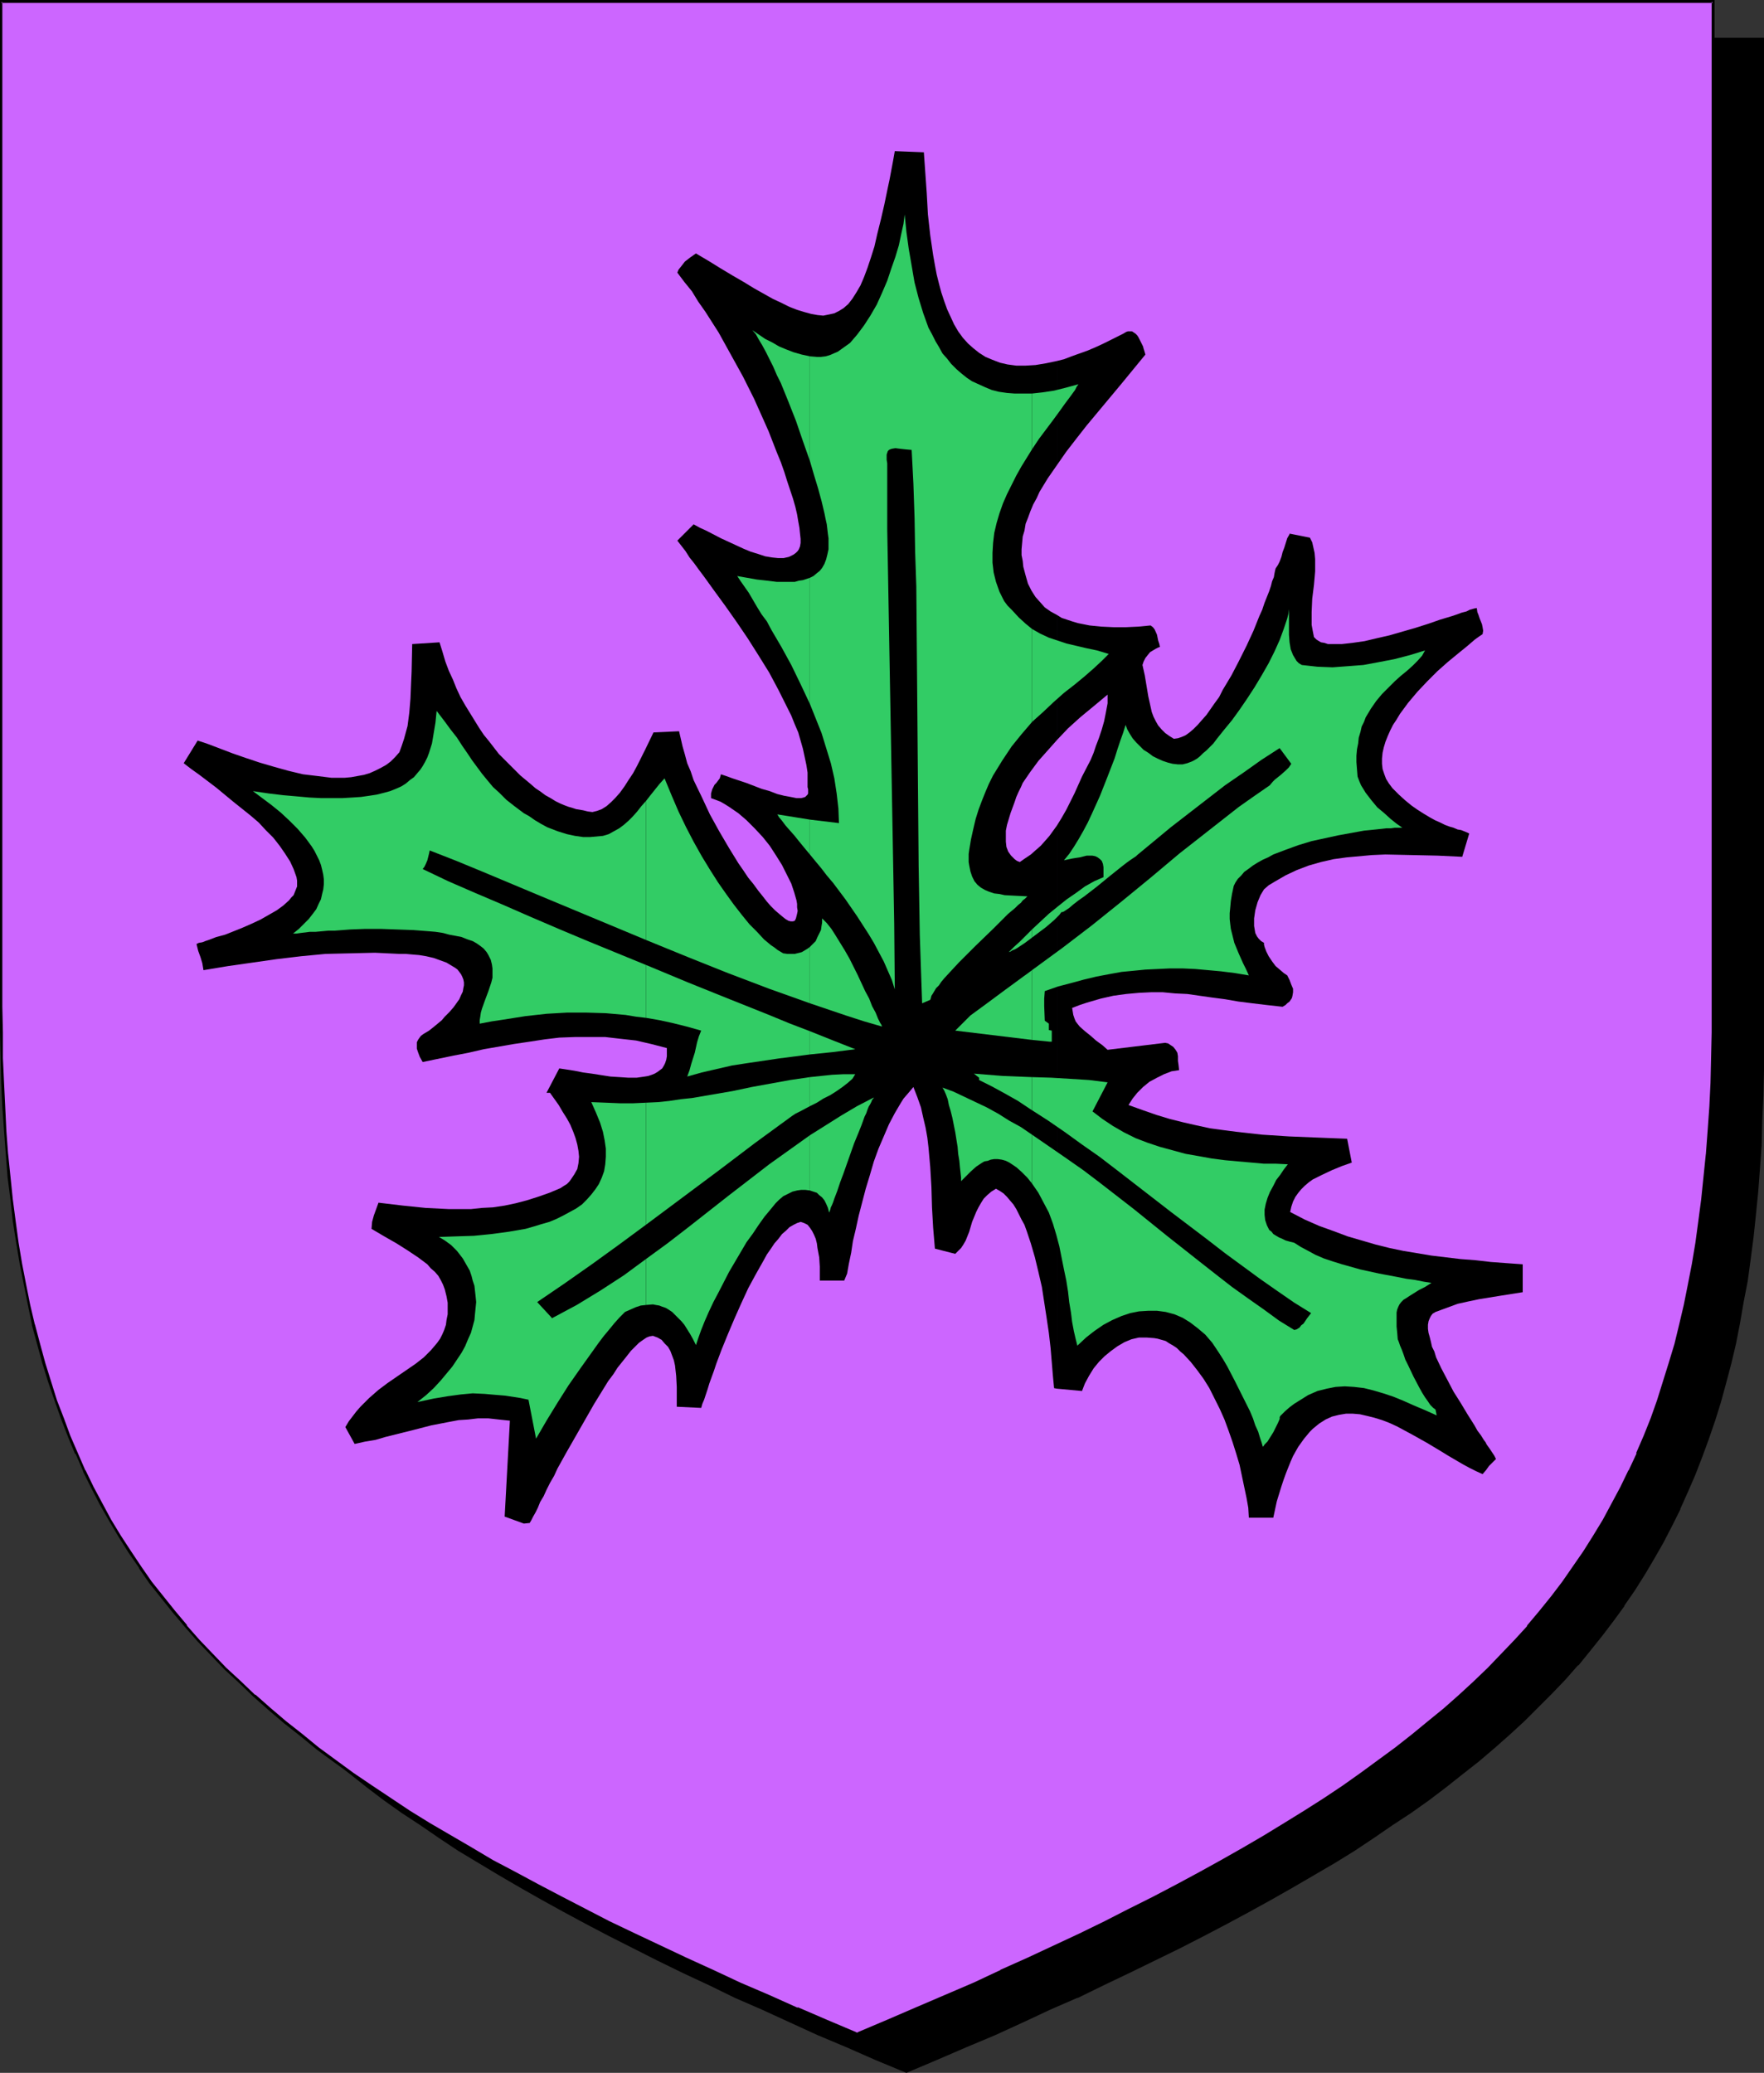 <?xml version="1.0" encoding="UTF-8" standalone="no"?>
<svg
   version="1.0"
   width="129.724mm"
   height="152.441mm"
   id="svg30"
   sodipodi:docname="Holly.wmf"
   xmlns:inkscape="http://www.inkscape.org/namespaces/inkscape"
   xmlns:sodipodi="http://sodipodi.sourceforge.net/DTD/sodipodi-0.dtd"
   xmlns="http://www.w3.org/2000/svg"
   xmlns:svg="http://www.w3.org/2000/svg">
  <rect width="100%" height="100%" fill="#333333" stroke="none"/>
  <sodipodi:namedview
     id="namedview30"
     pagecolor="#ffffff"
     bordercolor="#000000"
     borderopacity="0.25"
     inkscape:showpageshadow="2"
     inkscape:pageopacity="0.0"
     inkscape:pagecheckerboard="0"
     inkscape:deskcolor="#d1d1d1"
     inkscape:document-units="mm" />
  <defs
     id="defs1">
    <pattern
       id="WMFhbasepattern"
       patternUnits="userSpaceOnUse"
       width="6"
       height="6"
       x="0"
       y="0" />
  </defs>
  <path
     style="fill:#000000;fill-opacity:1;fill-rule:evenodd;stroke:none"
     d="m 251.934,575.832 8.403,-3.555 8.08,-3.555 8.08,-3.393 7.757,-3.555 7.757,-3.393 7.434,-3.393 7.272,-3.555 7.11,-3.393 6.949,-3.393 6.949,-3.393 6.626,-3.393 6.464,-3.393 6.302,-3.393 6.141,-3.393 5.979,-3.393 5.818,-3.393 5.656,-3.393 5.656,-3.393 5.333,-3.555 5.171,-3.393 5.171,-3.555 4.848,-3.555 4.848,-3.555 4.686,-3.555 4.363,-3.716 4.363,-3.716 4.202,-3.716 4.202,-3.716 3.878,-3.878 3.717,-3.878 3.717,-3.878 3.555,-3.878 3.394,-4.039 3.232,-4.039 3.07,-4.201 3.07,-4.201 2.909,-4.201 2.747,-4.362 2.586,-4.362 2.586,-4.524 2.424,-4.686 2.262,-4.524 2.101,-4.847 2.101,-4.847 1.939,-4.847 1.778,-5.009 1.778,-5.17 1.616,-5.17 1.454,-5.332 1.293,-5.493 1.293,-5.493 1.293,-5.655 0.97,-5.655 0.97,-5.978 0.97,-5.816 0.808,-6.14 0.646,-6.301 0.646,-6.301 0.485,-6.463 0.323,-6.624 0.323,-6.786 0.323,-6.947 v -6.947 l 0.162,-7.109 V 10.825 H 251.934 14.059 v 279.514 0 7.109 l 0.162,7.109 0.323,6.947 0.323,6.624 0.323,6.624 0.485,6.463 0.646,6.463 0.646,6.14 0.808,6.14 0.808,5.978 0.97,5.816 0.97,5.816 1.293,5.655 1.293,5.493 1.293,5.493 1.616,5.17 1.616,5.332 1.616,5.009 1.778,5.009 1.939,5.009 2.101,4.847 2.101,4.686 2.262,4.686 2.424,4.524 2.586,4.524 2.586,4.524 2.747,4.362 2.909,4.201 3.07,4.201 3.07,4.201 3.232,4.039 3.394,4.039 3.555,3.878 3.717,3.878 3.717,3.878 3.878,3.878 4.202,3.716 4.202,3.716 4.363,3.716 4.363,3.716 4.686,3.555 4.848,3.555 4.848,3.555 5.171,3.555 5.171,3.393 5.333,3.555 5.656,3.393 5.656,3.393 5.818,3.393 5.979,3.393 6.141,3.393 6.302,3.393 6.464,3.393 6.626,3.393 6.787,3.393 6.949,3.393 7.272,3.393 7.272,3.555 7.434,3.393 7.757,3.393 7.757,3.555 8.08,3.393 8.08,3.555 z"
     id="path1" />
  <path
     style="fill:#000000;fill-opacity:1;fill-rule:evenodd;stroke:none"
     d="m 251.934,576.155 8.403,-3.555 8.242,-3.555 8.08,-3.393 v 0 l 7.757,-3.555 7.595,-3.555 7.434,-3.231 h 0.162 l 7.272,-3.555 7.11,-3.393 6.949,-3.393 6.949,-3.393 6.626,-3.393 6.464,-3.393 6.302,-3.393 6.141,-3.393 5.979,-3.393 5.818,-3.393 5.818,-3.393 5.494,-3.393 5.333,-3.555 5.171,-3.555 5.171,-3.393 v 0 l 5.01,-3.555 4.686,-3.555 4.686,-3.716 4.525,-3.555 4.363,-3.716 4.202,-3.716 v 0 l 4.04,-3.716 3.878,-3.878 3.878,-3.878 3.717,-3.878 3.394,-3.878 h 0.162 l 3.394,-4.201 3.232,-4.039 3.07,-4.039 3.07,-4.201 v -0.162 l 2.909,-4.201 2.747,-4.362 2.586,-4.362 2.586,-4.524 2.424,-4.686 2.262,-4.524 v -0.162 l 2.101,-4.686 v 0 l 2.101,-4.847 1.939,-5.009 1.778,-4.847 1.778,-5.17 1.616,-5.17 1.454,-5.332 1.454,-5.493 v 0 l 1.293,-5.493 1.131,-5.816 0.97,-5.655 1.131,-5.816 0.808,-5.978 0.808,-6.14 0.646,-6.14 0.646,-6.463 v 0 l 0.485,-6.463 0.485,-6.624 0.162,-6.786 0.323,-6.947 0.162,-6.947 V 290.501 10.502 H 13.736 v 279.838 7.109 l 0.162,7.109 0.162,6.947 0.323,6.624 0.485,6.624 0.485,6.463 v 0.162 l 0.485,6.301 0.808,6.14 0.646,6.14 0.97,5.978 0.97,5.978 0.97,5.655 1.293,5.655 1.131,5.493 v 0.162 l 1.454,5.332 1.454,5.332 1.616,5.332 1.778,5.009 1.778,5.009 1.939,5.009 2.101,4.847 v 0 l 2.101,4.686 v 0 l 2.424,4.686 2.262,4.524 2.586,4.524 2.586,4.524 2.747,4.362 2.909,4.201 3.07,4.201 v 0.162 l 3.07,4.039 3.232,4.039 3.394,4.039 3.555,4.039 v 0 l 3.717,3.878 3.878,3.878 3.878,3.878 4.04,3.716 v 0 l 4.202,3.716 4.363,3.716 4.525,3.555 4.686,3.716 4.686,3.555 5.01,3.555 v 0 l 5.171,3.393 5.171,3.555 5.333,3.555 5.656,3.393 5.656,3.393 5.818,3.393 5.979,3.393 6.141,3.393 6.302,3.393 6.464,3.393 13.413,6.786 6.949,3.393 7.272,3.393 7.272,3.555 v 0 l 7.434,3.231 7.757,3.555 7.757,3.555 v 0 l 8.08,3.393 8.08,3.555 8.565,3.555 0.162,-0.646 -8.403,-3.716 -8.242,-3.393 -7.918,-3.555 v 0.162 l -7.757,-3.555 -7.757,-3.393 -7.434,-3.393 v 0 l -7.272,-3.555 -7.11,-3.393 -6.949,-3.393 -13.574,-6.786 -6.464,-3.393 -6.302,-3.393 -6.141,-3.393 -5.979,-3.393 -5.818,-3.393 -5.656,-3.393 -5.494,-3.393 -5.494,-3.555 -5.171,-3.393 -5.171,-3.555 h 0.162 l -5.01,-3.555 -4.686,-3.555 -4.686,-3.555 -4.525,-3.716 -4.363,-3.716 -4.202,-3.716 v 0.162 l -4.04,-3.716 -3.878,-3.878 -3.878,-3.878 -3.555,-3.878 v 0 l -3.555,-4.039 -3.394,-4.039 -3.232,-4.039 -3.07,-4.039 v 0 l -3.07,-4.201 -2.909,-4.201 -2.747,-4.524 -2.747,-4.362 -2.424,-4.524 -2.424,-4.524 -2.262,-4.686 v 0 l -2.101,-4.686 v 0 l -2.101,-4.847 -1.778,-5.009 -1.939,-4.847 -1.616,-5.17 -1.616,-5.17 -1.454,-5.332 -1.454,-5.493 v 0.162 l -1.293,-5.655 -1.131,-5.655 -1.131,-5.655 -0.97,-5.816 -0.808,-6.14 -0.808,-5.978 -0.646,-6.301 -0.646,-6.301 v 0 l -0.485,-6.463 -0.323,-6.624 -0.323,-6.624 -0.323,-6.947 v -7.109 l -0.162,-7.109 V 10.825 l -0.323,0.323 H 489.971 l -0.323,-0.323 V 290.501 l -0.162,7.109 -0.162,6.947 -0.162,6.947 -0.323,6.786 -0.485,6.624 -0.485,6.463 v -0.162 l -0.646,6.463 -0.646,6.14 -0.646,6.14 -0.97,5.978 -0.97,5.816 -1.131,5.816 -1.131,5.655 -1.293,5.493 v 0 l -1.454,5.332 -1.454,5.332 -1.616,5.17 -1.616,5.17 -1.778,5.009 -2.101,4.847 -1.939,4.847 v 0 l -2.101,4.847 v -0.162 l -2.262,4.686 -2.424,4.686 -2.586,4.362 -2.586,4.362 -2.747,4.524 -2.909,4.201 v 0 l -2.909,4.201 -3.232,4.039 -3.232,4.039 -3.394,4.201 v 0 l -3.394,3.878 -3.717,3.878 -3.878,3.878 -3.878,3.878 -4.04,3.716 v -0.162 l -4.202,3.716 -4.363,3.716 -4.525,3.716 -4.686,3.555 -4.686,3.555 -5.01,3.555 h 0.162 l -5.171,3.555 -5.171,3.393 -5.333,3.555 -5.656,3.393 -5.656,3.393 -5.818,3.393 -5.979,3.393 -6.141,3.393 -6.302,3.393 -6.464,3.393 -6.787,3.393 -6.787,3.393 -6.949,3.393 -7.11,3.393 -7.272,3.555 v 0 l -7.434,3.393 -7.595,3.393 -7.918,3.555 v -0.162 l -7.918,3.555 -8.242,3.393 -8.403,3.716 h 0.323 z"
     id="path2" />
  <path
     style="fill:#cc66ff;fill-opacity:1;fill-rule:evenodd;stroke:none"
     d="m 238.198,565.33 8.403,-3.555 8.08,-3.393 8.08,-3.555 7.757,-3.393 7.757,-3.555 7.434,-3.393 7.272,-3.393 7.272,-3.393 6.949,-3.393 6.787,-3.393 6.626,-3.393 6.464,-3.393 6.302,-3.393 6.141,-3.393 6.141,-3.555 5.656,-3.231 5.818,-3.555 5.494,-3.393 5.333,-3.555 5.333,-3.393 5.01,-3.555 4.848,-3.555 4.848,-3.555 4.686,-3.555 4.525,-3.716 4.363,-3.716 4.04,-3.555 4.202,-3.878 3.878,-3.716 3.878,-3.878 3.555,-3.878 3.555,-4.039 3.394,-4.039 3.232,-4.039 3.232,-4.201 2.909,-4.201 2.909,-4.201 2.747,-4.362 2.747,-4.524 2.424,-4.362 2.424,-4.686 2.262,-4.686 2.262,-4.686 1.939,-4.847 1.939,-5.009 1.778,-4.847 1.778,-5.17 1.616,-5.17 1.454,-5.332 1.293,-5.493 1.293,-5.493 1.293,-5.655 0.97,-5.655 0.97,-5.978 0.97,-5.978 0.808,-6.14 0.646,-6.14 0.646,-6.301 0.485,-6.463 0.323,-6.786 0.323,-6.624 0.162,-6.947 0.162,-7.109 V 279.838 0.485 H 238.198 0.323 V 279.838 v 7.109 l 0.162,7.109 0.323,6.947 0.323,6.624 0.323,6.786 0.485,6.463 0.646,6.301 0.646,6.14 0.808,6.14 0.808,5.978 0.97,5.978 1.131,5.655 1.131,5.655 1.293,5.493 1.293,5.332 1.616,5.493 1.616,5.17 1.616,5.17 1.778,4.847 1.939,5.009 2.101,4.847 2.101,4.686 2.262,4.686 2.424,4.686 2.586,4.362 2.586,4.524 2.747,4.201 2.909,4.362 2.909,4.201 3.232,4.201 3.232,4.039 3.394,4.039 3.555,3.878 3.555,4.039 3.878,3.716 3.878,3.878 4.04,3.716 4.363,3.716 4.202,3.716 4.525,3.555 4.686,3.716 4.686,3.555 5.01,3.555 5.01,3.393 5.333,3.555 5.333,3.393 5.494,3.555 5.656,3.393 5.979,3.393 5.979,3.393 6.141,3.393 6.302,3.393 6.464,3.393 6.626,3.393 6.787,3.555 6.949,3.393 7.272,3.393 7.272,3.393 7.434,3.393 7.595,3.555 7.918,3.393 7.918,3.555 8.242,3.393 z"
     id="path3" />
  <path
     style="fill:#000000;fill-opacity:1;fill-rule:evenodd;stroke:none"
     d="m 238.198,565.815 8.403,-3.555 8.242,-3.555 8.08,-3.393 v -0.162 l 7.757,-3.555 7.595,-3.393 h 0.162 l 7.434,-3.393 7.434,-3.393 7.11,-3.555 6.949,-3.393 6.787,-3.231 6.626,-3.393 6.464,-3.393 6.302,-3.393 6.141,-3.393 6.141,-3.555 5.656,-3.393 5.818,-3.393 5.494,-3.393 5.333,-3.555 5.333,-3.393 5.01,-3.555 5.01,-3.555 v 0 l 4.848,-3.555 4.525,-3.555 4.525,-3.716 4.363,-3.716 4.202,-3.716 v 0 l 4.04,-3.716 4.04,-3.878 3.717,-3.878 3.717,-3.878 3.555,-3.878 v 0 l 3.394,-4.039 3.232,-4.039 3.232,-4.201 v 0 l 2.909,-4.362 2.909,-4.201 2.747,-4.362 2.586,-4.362 2.586,-4.524 2.424,-4.524 2.262,-4.686 v -0.162 l 2.101,-4.686 h 0.162 l 1.939,-4.847 1.939,-5.009 1.939,-5.009 1.616,-5.009 1.616,-5.332 1.454,-5.17 v -0.162 l 1.454,-5.332 1.293,-5.655 1.131,-5.655 0.97,-5.655 1.131,-5.816 0.808,-6.14 0.808,-5.978 0.646,-6.301 0.646,-6.301 v 0 l 0.485,-6.463 0.323,-6.786 0.323,-6.624 0.323,-6.947 v -7.109 l 0.162,-7.109 V 0 H 0 v 279.838 7.109 l 0.162,7.109 0.162,6.947 0.323,6.624 0.485,6.786 0.485,6.463 v 0 l 0.485,6.301 0.808,6.301 0.646,5.978 0.97,6.14 0.97,5.816 1.131,5.655 1.131,5.655 1.131,5.493 v 0.162 l 1.454,5.332 1.454,5.332 1.616,5.17 1.778,5.17 1.778,5.009 1.939,5.009 1.939,4.686 h 0.162 l 2.101,4.847 v 0.162 l 2.262,4.524 2.424,4.686 2.586,4.524 2.586,4.362 2.747,4.362 2.909,4.201 v 0.162 l 2.909,4.201 3.232,4.039 3.232,4.039 3.394,4.039 v 0 l 3.555,4.039 3.717,3.878 3.717,3.878 4.04,3.716 4.04,3.878 v 0 l 4.202,3.716 4.363,3.716 4.525,3.555 4.525,3.716 4.848,3.555 v 0 l 5.01,3.555 5.01,3.393 5.171,3.555 5.494,3.393 5.494,3.555 5.656,3.393 5.818,3.393 5.979,3.393 6.302,3.393 6.302,3.393 6.464,3.393 13.413,6.786 6.949,3.393 14.544,6.947 7.434,3.393 v 0 l 7.757,3.393 7.757,3.555 8.08,3.393 v 0.162 l 8.08,3.555 8.565,3.555 0.162,-0.808 -8.403,-3.555 -8.242,-3.555 v 0.162 l -7.918,-3.555 -7.918,-3.393 -7.595,-3.555 v 0 l -7.434,-3.393 -14.382,-6.786 -7.11,-3.393 -13.413,-6.947 -6.464,-3.393 -6.302,-3.393 -6.141,-3.231 -5.979,-3.555 -5.818,-3.393 -5.818,-3.393 -5.494,-3.393 -5.333,-3.555 -5.333,-3.555 -5.01,-3.393 -4.848,-3.555 v 0 L 88.557,485.677 84.032,481.961 79.507,478.406 75.144,474.69 70.942,470.974 v 0.162 l -4.04,-3.878 -4.04,-3.716 -3.717,-3.878 -3.717,-3.878 -3.555,-4.039 h 0.162 l -3.394,-4.039 -3.232,-4.039 -3.232,-4.039 -2.909,-4.201 v 0 l -2.909,-4.362 -2.747,-4.201 -2.747,-4.524 -2.424,-4.524 -2.424,-4.524 -2.262,-4.686 v 0.162 l -2.101,-4.847 v 0 l -2.101,-4.847 -1.778,-4.847 -1.939,-5.009 -1.616,-5.17 -1.616,-5.17 -1.454,-5.332 -1.454,-5.493 v 0.162 l -1.293,-5.493 -1.131,-5.655 -1.131,-5.816 -0.97,-5.816 -0.808,-5.978 -0.808,-6.14 -0.646,-6.301 -0.646,-6.301 v 0.162 l -0.485,-6.463 -0.323,-6.786 -0.323,-6.624 -0.323,-6.947 v -7.109 L 0.646,279.838 V 0.485 L 0.323,0.808 H 476.073 l -0.323,-0.323 V 279.838 v 7.109 l -0.162,7.109 -0.162,6.947 -0.323,6.624 -0.485,6.786 -0.485,6.463 v -0.162 l -0.646,6.301 -0.646,6.301 -0.808,6.14 -0.808,5.978 -0.97,5.816 -1.131,5.816 -1.131,5.655 -1.293,5.493 -1.293,5.332 v 0 l -1.616,5.332 -1.616,5.17 -1.616,5.17 -1.778,5.009 -1.939,4.847 -2.101,4.847 h 0.162 l -2.262,4.847 v -0.162 l -2.262,4.686 -2.424,4.524 -2.424,4.524 -2.747,4.524 -2.747,4.362 -2.909,4.201 -2.909,4.201 v 0 l -3.07,4.039 -3.394,4.201 -3.394,4.039 h 0.162 l -3.555,3.878 -3.717,3.878 -3.717,3.878 -4.04,3.878 -4.04,3.716 v 0 l -4.202,3.716 -4.363,3.555 -4.525,3.716 -4.525,3.555 -4.848,3.555 v 0 l -4.848,3.555 -5.01,3.555 -5.333,3.555 -5.333,3.393 -5.494,3.393 -5.818,3.555 -5.818,3.393 -5.979,3.393 -6.141,3.393 -6.302,3.393 -6.464,3.393 -6.787,3.393 -6.626,3.393 -6.949,3.393 -7.272,3.393 -7.272,3.393 -7.595,3.393 h 0.162 l -7.595,3.555 -7.918,3.393 v 0 l -7.918,3.393 -8.242,3.555 -8.403,3.555 h 0.323 z"
     id="path4" />
  <path
     style="fill:#000000;fill-opacity:1;fill-rule:evenodd;stroke:none"
     d="m 293.788,229.428 v 156.56 l 6.949,0.646 0.808,-2.1 1.131,-2.1 1.293,-2.1 1.454,-1.777 1.616,-1.616 1.778,-1.454 1.778,-1.293 1.939,-1.131 1.939,-0.808 2.101,-0.485 h 2.101 l 2.101,0.162 0.97,0.162 1.131,0.323 1.131,0.323 0.97,0.646 1.131,0.646 0.97,0.646 0.97,0.969 0.97,0.808 1.939,2.1 1.778,2.262 1.778,2.424 1.616,2.585 1.454,2.908 1.454,2.908 1.293,2.908 1.131,3.07 1.131,3.231 0.97,3.07 0.97,3.231 0.646,3.07 0.646,3.07 0.646,3.07 0.485,2.747 0.162,2.747 h 6.787 l 0.485,-2.262 0.485,-2.262 0.646,-2.1 0.646,-2.1 0.646,-1.939 0.646,-1.777 0.646,-1.616 0.646,-1.616 0.646,-1.454 0.808,-1.454 0.646,-1.131 0.808,-1.131 0.808,-1.131 0.808,-0.969 0.808,-0.969 0.808,-0.808 1.778,-1.454 1.778,-1.131 1.778,-0.808 1.939,-0.485 1.939,-0.323 h 1.939 l 1.939,0.162 2.101,0.485 1.939,0.485 2.101,0.646 2.101,0.808 2.101,0.969 4.202,2.262 4.04,2.262 4.04,2.424 2.101,1.293 1.939,1.131 1.939,1.131 1.778,0.969 1.939,0.969 1.778,0.808 0.97,-1.131 0.808,-1.131 0.97,-0.969 0.97,-0.969 -0.485,-0.969 -0.646,-0.969 -0.646,-0.969 -0.808,-1.131 -0.323,-0.646 -0.485,-0.646 -0.808,-1.293 -0.97,-1.293 -0.808,-1.454 -1.939,-3.07 -1.939,-3.231 -1.939,-3.07 -1.778,-3.393 -1.616,-3.07 -1.454,-3.07 -0.485,-1.616 -0.646,-1.293 -0.323,-1.454 -0.323,-1.293 -0.323,-1.131 -0.162,-1.131 v -1.131 l 0.162,-0.969 0.323,-0.808 0.323,-0.646 0.485,-0.646 0.808,-0.485 3.07,-1.131 3.07,-1.131 2.909,-0.646 3.07,-0.646 5.979,-0.969 3.07,-0.485 3.07,-0.485 v -0.162 -7.594 l -4.525,-0.323 -4.363,-0.323 -4.202,-0.485 -4.202,-0.323 -4.04,-0.485 -4.04,-0.485 -3.878,-0.646 -3.878,-0.646 -3.878,-0.808 -3.878,-0.969 -3.878,-1.131 -3.878,-1.131 -3.878,-1.454 -4.04,-1.454 -4.04,-1.777 -4.04,-2.1 0.323,-1.454 0.485,-1.454 0.646,-1.293 0.808,-1.131 0.808,-0.969 0.97,-0.969 1.131,-0.969 1.131,-0.808 2.586,-1.293 2.747,-1.293 2.747,-1.131 2.747,-0.969 -1.293,-6.624 -4.202,-0.162 -4.04,-0.162 -7.918,-0.323 -7.434,-0.485 -7.272,-0.808 -3.717,-0.485 -3.555,-0.485 -3.717,-0.808 -3.555,-0.808 -3.878,-0.969 -3.717,-1.131 -3.717,-1.293 -4.04,-1.454 1.131,-1.777 1.293,-1.616 1.616,-1.616 1.778,-1.454 2.101,-1.131 1.939,-0.969 2.101,-0.808 2.101,-0.323 -0.162,-1.454 -0.162,-1.131 v -1.293 l -0.162,-0.969 -0.485,-0.808 -0.646,-0.808 -0.485,-0.323 -0.485,-0.323 -0.485,-0.323 -0.808,-0.162 -15.998,1.939 -1.454,-1.293 -1.778,-1.293 -1.454,-1.293 -1.616,-1.293 -1.454,-1.293 -0.646,-0.808 -0.485,-0.646 -0.323,-0.808 -0.323,-0.969 -0.162,-0.969 -0.162,-0.969 2.101,-0.808 1.939,-0.646 3.878,-1.131 3.555,-0.808 3.555,-0.485 3.555,-0.323 3.394,-0.162 h 3.232 l 3.394,0.323 3.394,0.162 3.394,0.485 3.394,0.485 3.717,0.485 3.717,0.646 3.878,0.485 4.04,0.485 4.363,0.485 0.808,-0.485 0.485,-0.485 0.646,-0.485 0.323,-0.485 0.323,-0.485 0.162,-0.646 0.162,-0.969 v -0.969 l -0.485,-1.131 -0.485,-1.293 -0.646,-1.293 -0.485,-0.323 -0.485,-0.323 -1.131,-0.969 -1.131,-0.969 -0.97,-1.293 -0.97,-1.454 -0.646,-1.293 -0.485,-1.293 -0.162,-0.646 v -0.485 l -0.808,-0.485 -0.646,-0.646 -0.485,-0.646 -0.485,-0.969 -0.162,-0.969 -0.162,-0.969 v -1.131 -0.969 l 0.323,-2.262 0.646,-2.262 0.808,-1.939 0.485,-0.808 0.485,-0.808 1.293,-1.131 1.616,-0.969 3.07,-1.777 3.07,-1.454 3.394,-1.293 3.394,-0.969 3.555,-0.808 3.555,-0.485 3.555,-0.323 3.555,-0.323 3.717,-0.162 7.272,0.162 7.272,0.162 6.787,0.323 1.939,-6.463 -0.646,-0.323 -0.808,-0.323 -0.808,-0.323 -0.97,-0.162 -1.131,-0.485 -1.131,-0.323 -1.293,-0.485 -1.293,-0.646 -1.454,-0.646 -1.454,-0.808 -1.616,-0.969 -1.778,-1.131 -1.616,-1.131 -1.778,-1.454 -1.778,-1.616 -1.778,-1.777 -0.97,-1.293 -0.808,-1.293 -0.485,-1.293 -0.485,-1.454 -0.162,-1.454 v -1.454 l 0.162,-1.616 0.323,-1.454 0.485,-1.616 0.646,-1.616 0.646,-1.454 0.808,-1.616 0.97,-1.454 0.97,-1.616 2.262,-3.07 2.586,-3.07 2.747,-2.908 2.747,-2.747 2.909,-2.585 2.747,-2.262 2.586,-2.1 1.131,-0.969 1.131,-0.969 1.131,-0.808 0.97,-0.646 0.162,-0.969 -0.162,-0.969 -0.162,-0.808 -0.323,-0.808 -0.323,-0.808 -0.323,-0.969 -0.323,-0.808 -0.162,-1.131 -0.808,0.162 -1.131,0.323 -0.97,0.485 -1.293,0.323 -1.293,0.485 -1.454,0.485 -3.232,0.969 -3.232,1.131 -3.555,1.131 -7.272,2.1 -3.555,0.808 -3.394,0.808 -3.394,0.485 -1.454,0.162 -1.454,0.162 h -1.293 -1.293 -1.293 l -0.97,-0.323 -0.97,-0.162 -0.808,-0.485 -0.485,-0.323 -0.646,-0.646 -0.323,-1.616 -0.323,-1.777 v -1.777 -1.777 l 0.162,-3.716 0.485,-3.878 0.323,-3.716 v -1.777 -1.616 l -0.162,-1.777 -0.323,-1.454 -0.323,-1.454 -0.646,-1.293 -5.656,-1.131 v 0.162 l -0.646,1.131 -0.808,2.585 -0.485,1.293 -0.323,1.293 -0.485,1.293 -0.485,0.969 -0.646,0.969 -0.162,0.646 -0.162,0.808 -0.162,0.969 -0.485,1.131 -0.323,1.293 -0.485,1.454 -0.646,1.616 -0.646,1.616 -0.646,1.939 -0.808,1.777 -1.616,4.039 -1.939,4.201 -2.101,4.201 -2.101,4.039 -2.424,4.039 -0.97,1.939 -1.293,1.777 -1.131,1.616 -1.131,1.616 -1.293,1.454 -1.131,1.293 -1.131,1.131 -1.131,0.969 -1.131,0.808 -1.131,0.485 -0.97,0.323 -1.131,0.162 -1.293,-0.808 -1.131,-0.808 -0.97,-0.969 -0.97,-1.131 -0.646,-1.131 -0.646,-1.293 -0.485,-1.293 -0.323,-1.454 -0.646,-2.908 -0.485,-2.908 -0.485,-2.908 -0.646,-2.908 0.323,-0.969 0.485,-0.969 0.646,-0.808 0.646,-0.808 0.808,-0.485 0.808,-0.485 0.646,-0.323 0.485,-0.162 -0.162,-0.808 -0.323,-0.969 -0.323,-1.616 -0.646,-1.454 -0.485,-0.646 -0.646,-0.485 -3.394,0.323 -3.394,0.162 h -3.555 l -3.394,-0.162 -3.232,-0.323 -3.232,-0.646 -1.616,-0.485 -1.454,-0.485 -1.454,-0.485 -1.293,-0.808 v 34.737 l 3.07,-3.231 3.394,-3.07 3.717,-3.07 3.878,-3.231 v 2.424 l -0.485,2.585 -0.485,2.424 -0.646,2.262 -0.808,2.424 -0.808,2.1 -0.646,1.939 -0.808,1.939 -2.424,4.686 -2.101,4.686 -2.262,4.524 -1.293,2.262 z"
     id="path5" />
  <path
     style="fill:#000000;fill-opacity:1;fill-rule:evenodd;stroke:none"
     d="m 293.788,100.334 v 28.921 l 2.586,-3.716 2.747,-3.555 2.909,-3.716 3.232,-3.878 3.232,-3.878 3.232,-3.878 6.626,-8.078 -0.323,-1.131 -0.162,-0.485 -0.162,-0.646 -0.646,-1.293 -0.646,-1.293 -0.323,-0.485 -0.485,-0.485 -0.485,-0.323 -0.485,-0.323 h -0.485 -0.646 l -0.485,0.162 -0.808,0.485 -2.586,1.293 -2.586,1.293 -2.424,1.131 -2.262,0.969 -2.262,0.808 -2.262,0.808 -2.101,0.808 z"
     id="path6" />
  <path
     style="fill:#000000;fill-opacity:1;fill-rule:evenodd;stroke:none"
     d="m 293.788,129.255 v -28.921 l -3.07,0.646 -2.909,0.485 -2.747,0.162 h -2.586 l -2.424,-0.323 -2.101,-0.485 -2.101,-0.808 -1.939,-0.808 -1.778,-1.131 -1.616,-1.293 -1.454,-1.293 -1.454,-1.616 -1.293,-1.777 -1.131,-1.939 -0.97,-2.1 -0.97,-2.1 -0.808,-2.262 -0.808,-2.424 -0.646,-2.424 -0.646,-2.585 -0.485,-2.585 -0.485,-2.747 -0.808,-5.493 -0.646,-5.816 -0.323,-5.816 -0.808,-11.471 -8.08,-0.323 -0.485,2.747 -0.485,2.585 -0.485,2.585 -0.485,2.262 -0.97,4.686 -0.97,4.201 -0.97,3.878 -0.808,3.555 -0.97,3.07 -0.97,2.908 -0.97,2.585 -0.97,2.262 -1.131,1.939 -1.131,1.777 -1.131,1.454 -1.293,1.131 -1.293,0.808 -1.293,0.646 -1.454,0.323 -1.616,0.323 -1.616,-0.162 -1.778,-0.323 -1.778,-0.485 -2.101,-0.646 -2.101,-0.808 -2.262,-1.131 -2.424,-1.131 -2.586,-1.454 -2.586,-1.454 -2.909,-1.777 -3.07,-1.777 -1.616,-0.969 -1.616,-0.969 -3.394,-2.1 -3.555,-2.1 -1.616,1.131 -1.454,1.131 -1.131,1.454 -0.646,0.808 -0.323,0.808 1.939,2.585 2.101,2.585 1.778,2.908 1.939,2.747 3.717,5.816 3.394,6.14 3.394,6.14 3.07,6.14 2.747,6.14 1.293,2.908 1.131,2.908 1.131,2.908 1.131,2.747 0.97,2.747 0.808,2.585 0.808,2.424 0.808,2.424 0.646,2.262 0.485,2.1 0.323,1.939 0.323,1.777 0.162,1.616 0.162,1.454 v 1.131 l -0.162,0.969 -0.323,0.808 -0.323,0.485 -0.485,0.485 -0.646,0.485 -0.646,0.323 -0.646,0.323 -1.454,0.323 h -1.616 l -1.616,-0.162 -1.939,-0.323 -1.939,-0.646 -2.101,-0.646 -1.939,-0.808 -2.101,-0.969 -4.202,-1.939 -4.04,-2.1 -1.778,-0.808 -1.778,-0.969 -4.525,4.524 1.131,1.454 1.131,1.454 1.131,1.777 1.293,1.616 1.293,1.777 1.454,1.939 2.909,4.039 3.07,4.201 3.07,4.362 3.07,4.524 3.07,4.847 2.909,4.686 2.586,4.847 2.424,4.847 1.131,2.262 0.97,2.424 0.97,2.262 0.646,2.262 0.646,2.262 0.485,2.262 0.485,2.262 0.323,2.1 v 2.1 1.939 l 0.162,0.646 v 0.646 0.485 l -0.162,0.323 -0.323,0.323 -0.323,0.323 -0.485,0.162 -0.646,0.162 h -1.293 l -1.616,-0.323 -1.778,-0.323 -1.939,-0.485 -2.101,-0.808 -2.262,-0.646 -4.202,-1.616 -1.939,-0.646 -1.939,-0.646 -1.778,-0.646 -1.454,-0.485 -0.323,1.131 -0.485,0.646 -0.485,0.646 -0.485,0.485 -0.323,0.646 -0.323,0.646 -0.323,1.131 v 0.646 0.646 l 1.293,0.485 1.293,0.485 1.131,0.646 1.293,0.808 2.586,1.777 2.262,1.939 2.262,2.262 2.262,2.424 1.939,2.424 1.778,2.747 1.616,2.585 1.293,2.585 1.293,2.585 0.808,2.424 0.323,1.131 0.323,1.131 0.162,0.969 v 0.969 l 0.162,0.969 -0.162,0.808 -0.162,0.646 -0.162,0.646 -0.323,0.646 -0.485,0.162 h -0.646 l -0.646,-0.162 -0.808,-0.485 -0.808,-0.646 -0.97,-0.808 -1.131,-0.969 -1.131,-1.131 -1.131,-1.293 -1.131,-1.454 -1.293,-1.616 -1.293,-1.777 -1.454,-1.777 -1.293,-1.939 -1.454,-2.1 -2.586,-4.201 -2.747,-4.686 -2.586,-4.686 -2.262,-4.847 -2.262,-4.686 -0.808,-2.424 -0.97,-2.262 -0.646,-2.424 -0.646,-2.262 -0.485,-2.1 -0.485,-2.1 -7.11,0.323 -2.262,4.686 -1.131,2.262 -1.131,2.262 -1.131,2.1 -1.293,1.939 -1.131,1.777 -1.293,1.777 -1.293,1.454 -1.131,1.131 -1.293,1.131 -1.293,0.808 -1.293,0.485 -1.293,0.323 -1.293,-0.162 -1.293,-0.323 -0.97,-0.162 -0.97,-0.162 -0.97,-0.323 -1.131,-0.323 -1.293,-0.485 -1.131,-0.485 -1.293,-0.646 -1.293,-0.808 -1.454,-0.808 -1.293,-0.969 -1.454,-0.969 -1.293,-1.131 -2.909,-2.424 -2.909,-2.908 -3.07,-3.07 -2.747,-3.555 -1.454,-1.777 -1.293,-1.939 -1.293,-2.1 -2.586,-4.201 -1.293,-2.262 -1.131,-2.424 -0.97,-2.424 -1.131,-2.424 -0.97,-2.585 -0.808,-2.747 -0.808,-2.585 -7.595,0.485 -0.162,7.594 -0.162,3.716 -0.162,3.878 -0.323,3.878 -0.485,3.716 -0.97,3.555 -0.646,1.939 -0.646,1.777 -1.131,1.293 -1.293,1.293 -1.293,0.969 -1.454,0.808 -1.616,0.808 -1.454,0.646 -1.616,0.485 -1.778,0.323 -1.778,0.323 -1.778,0.162 h -1.939 -1.778 l -3.878,-0.485 -4.04,-0.485 -4.04,-0.969 -4.04,-1.131 -3.878,-1.131 -3.878,-1.293 -3.717,-1.293 -3.394,-1.293 -3.394,-1.293 -1.454,-0.485 -1.454,-0.485 -3.878,6.301 2.101,1.616 2.262,1.616 4.686,3.555 4.686,3.878 4.848,3.878 2.262,1.939 1.939,2.1 2.101,2.1 1.778,2.262 1.454,2.1 1.454,2.262 0.97,2.1 0.808,2.262 0.162,0.969 v 0.808 0.808 l -0.323,0.808 -0.323,0.808 -0.323,0.808 -0.646,0.646 -0.646,0.808 -1.616,1.454 -1.778,1.293 -2.262,1.293 -2.262,1.293 -2.424,1.131 -2.586,1.131 -2.424,0.969 -2.424,0.969 -2.424,0.646 -2.101,0.808 -0.97,0.323 -0.808,0.323 -0.97,0.162 -0.646,0.323 0.485,1.939 0.646,1.777 0.485,1.616 0.323,1.939 6.787,-1.131 6.787,-0.969 6.787,-0.969 6.787,-0.808 6.787,-0.646 6.787,-0.162 6.949,-0.162 6.787,0.323 h 1.778 l 1.778,0.162 1.939,0.162 1.939,0.323 2.101,0.485 1.778,0.646 1.778,0.646 1.616,0.969 0.808,0.485 0.646,0.485 0.485,0.646 0.485,0.646 0.323,0.646 0.323,0.808 0.162,0.808 v 0.808 l -0.162,0.808 -0.162,0.969 -0.485,0.969 -0.485,1.131 -0.808,1.131 -0.808,1.131 -1.131,1.293 -1.293,1.293 -0.808,0.969 -0.97,0.808 -0.97,0.808 -0.808,0.646 -0.808,0.646 -0.808,0.485 -0.808,0.485 -0.646,0.485 -0.485,0.646 -0.323,0.485 -0.323,0.646 v 0.808 0.969 l 0.323,0.969 0.485,1.293 0.808,1.454 8.565,-1.777 4.202,-0.808 4.202,-0.969 8.403,-1.454 4.363,-0.646 4.202,-0.646 4.04,-0.485 4.363,-0.162 h 4.202 4.202 l 4.202,0.485 4.363,0.485 4.202,0.969 4.363,1.131 v 1.293 0.969 l -0.162,0.969 -0.323,0.969 -0.323,0.646 -0.485,0.808 -0.646,0.485 -0.646,0.485 -0.808,0.485 -0.808,0.323 -0.97,0.323 -0.97,0.162 -2.262,0.323 h -2.262 l -2.424,-0.162 -2.586,-0.162 -5.171,-0.808 -2.424,-0.323 -2.424,-0.485 -2.101,-0.323 -2.101,-0.323 -3.555,6.786 h 0.97 v 0 l 2.424,3.393 1.131,1.939 1.131,1.777 0.97,1.777 0.808,1.939 0.646,1.777 0.485,1.777 0.323,1.777 0.162,1.616 -0.162,1.777 -0.323,1.616 -0.808,1.454 -0.97,1.454 -0.485,0.646 -0.646,0.646 -0.808,0.485 -0.97,0.646 -3.07,1.293 -3.232,1.131 -3.07,0.969 -3.07,0.808 -3.07,0.646 -3.232,0.485 -3.07,0.162 -3.07,0.323 h -3.07 -3.07 l -3.232,-0.162 -3.232,-0.162 -6.302,-0.646 -6.787,-0.808 -0.646,1.777 -0.646,1.777 -0.485,1.777 -0.162,1.939 3.555,2.1 3.394,1.939 3.07,1.939 2.909,1.939 1.293,0.969 1.293,0.969 0.97,1.131 1.131,0.969 0.97,1.131 0.646,1.131 0.646,1.293 0.485,1.293 0.485,1.939 0.323,1.777 v 1.616 1.616 l -0.323,1.616 -0.162,1.293 -0.485,1.454 -0.485,1.131 -0.646,1.293 -0.808,1.131 -0.808,0.969 -0.97,1.131 -1.939,1.939 -2.262,1.777 -2.586,1.777 -2.586,1.777 -2.586,1.777 -2.586,1.939 -2.586,2.262 -2.424,2.424 -1.131,1.293 -2.101,2.747 -0.97,1.616 2.586,4.686 2.909,-0.646 2.909,-0.485 2.747,-0.808 2.586,-0.646 2.586,-0.646 2.586,-0.646 5.01,-1.293 5.01,-0.969 2.586,-0.485 2.586,-0.162 2.747,-0.323 h 2.909 l 2.909,0.323 3.07,0.323 -1.454,26.659 5.333,1.939 1.616,-0.162 0.485,-0.808 0.485,-0.969 0.646,-1.131 0.646,-1.293 0.646,-1.616 0.97,-1.616 0.808,-1.777 0.97,-1.939 1.131,-1.939 0.97,-2.1 2.424,-4.362 2.586,-4.524 2.586,-4.524 2.586,-4.524 2.586,-4.201 1.293,-2.1 1.454,-1.939 1.131,-1.777 1.293,-1.616 1.293,-1.616 1.131,-1.454 1.131,-1.131 1.131,-1.131 1.131,-0.808 0.97,-0.646 0.808,-0.323 0.97,-0.162 1.293,0.485 1.131,0.646 0.808,0.969 0.97,0.969 0.646,1.131 0.485,1.293 0.485,1.293 0.323,1.454 0.323,2.908 0.162,3.07 v 5.493 l 6.787,0.323 0.323,-1.131 0.485,-1.131 0.485,-1.454 0.485,-1.454 0.485,-1.616 0.646,-1.777 0.646,-1.777 0.646,-1.939 1.454,-3.878 1.778,-4.362 1.778,-4.201 1.939,-4.362 1.939,-4.201 2.101,-3.878 2.101,-3.716 0.97,-1.777 1.131,-1.616 0.97,-1.454 1.131,-1.293 0.97,-1.293 1.131,-0.969 0.97,-0.969 1.131,-0.646 0.97,-0.485 0.97,-0.323 0.97,0.323 0.97,0.485 0.646,0.808 0.646,0.969 0.485,0.969 0.485,1.131 0.323,1.293 0.162,1.293 0.485,2.585 0.162,2.585 v 1.131 2.747 h 6.787 l 0.808,-1.939 0.485,-2.747 0.646,-3.07 0.485,-3.231 0.808,-3.393 0.808,-3.716 0.97,-3.716 0.97,-3.716 1.131,-3.716 1.131,-3.878 1.293,-3.555 1.454,-3.393 1.454,-3.393 1.616,-3.07 1.616,-2.747 0.808,-1.293 0.97,-1.131 0.97,-1.131 0.808,-0.969 1.131,2.908 0.97,2.747 0.646,2.908 0.646,2.747 0.485,2.747 0.323,2.747 0.485,5.493 0.323,5.493 0.162,5.655 0.323,5.655 0.485,5.816 5.656,1.454 0.808,-0.808 0.808,-0.808 0.646,-0.969 0.646,-1.131 0.97,-2.424 0.808,-2.747 1.131,-2.747 0.646,-1.293 0.646,-1.131 0.808,-1.293 0.97,-0.969 1.131,-0.969 1.293,-0.808 1.131,0.646 0.97,0.646 0.97,0.969 0.808,0.969 0.97,1.131 0.808,1.293 0.646,1.293 0.808,1.616 0.808,1.454 0.646,1.777 1.131,3.393 1.131,3.878 0.97,4.039 0.97,4.201 0.646,4.201 0.646,4.201 0.646,4.362 0.485,4.201 0.323,3.878 0.323,3.878 0.323,3.393 0.808,0.162 V 229.428 l -2.101,2.908 -1.131,1.293 -1.293,1.454 -1.293,1.131 -1.454,1.293 -1.454,0.969 -1.616,1.131 -0.808,-0.323 -0.646,-0.485 -0.485,-0.485 -0.485,-0.485 -0.808,-1.131 -0.485,-1.293 -0.162,-1.454 v -1.454 -1.616 l 0.323,-1.616 0.485,-1.616 0.485,-1.616 1.131,-3.07 0.485,-1.454 0.646,-1.454 0.646,-1.293 0.485,-1.131 2.101,-3.07 2.262,-3.07 2.586,-2.908 2.586,-2.908 v -34.737 l -1.778,-0.969 -1.616,-1.131 -1.293,-1.454 -1.293,-1.454 -1.131,-1.777 -0.97,-1.939 -0.646,-2.262 -0.646,-2.424 -0.162,-1.616 -0.323,-1.616 v -1.616 l 0.162,-1.777 0.162,-1.777 0.485,-1.616 0.323,-1.939 0.646,-1.616 0.646,-1.777 0.808,-1.939 0.97,-1.777 0.808,-1.777 2.262,-3.716 z"
     id="path7" />
  <path
     style="fill:#32cc65;fill-opacity:1;fill-rule:evenodd;stroke:none"
     d="m 286.84,315.383 v 13.572 l 1.778,2.585 1.454,2.747 1.454,2.747 1.131,3.07 0.97,3.231 0.808,3.07 0.646,3.231 0.646,3.231 0.646,3.07 0.485,3.07 0.323,2.908 0.485,2.908 0.323,2.585 0.485,2.585 0.485,2.1 0.485,1.939 2.424,-2.262 2.262,-1.777 2.586,-1.777 2.424,-1.293 2.586,-1.131 2.424,-0.808 2.424,-0.485 2.586,-0.162 h 2.424 l 2.424,0.323 2.424,0.646 2.262,0.969 2.101,1.293 2.101,1.616 2.101,1.777 0.97,1.131 0.97,1.131 0.97,1.454 0.97,1.454 1.131,1.777 1.131,1.939 2.101,4.039 2.101,4.201 2.101,4.201 0.808,1.939 0.646,1.939 0.808,1.777 0.485,1.616 0.485,1.454 0.323,1.131 0.162,-0.162 0.323,-0.485 0.323,-0.323 0.485,-0.485 0.808,-1.293 0.808,-1.293 0.646,-1.293 0.646,-1.293 0.485,-1.131 v -0.485 l 0.162,-0.323 1.293,-1.293 1.293,-1.131 1.293,-0.969 1.293,-0.808 1.293,-0.808 1.293,-0.808 2.586,-1.131 2.586,-0.646 2.424,-0.485 2.586,-0.162 2.586,0.162 2.747,0.323 2.586,0.646 2.747,0.808 2.909,0.969 2.747,1.131 2.909,1.293 3.07,1.293 3.232,1.454 -0.323,-1.616 -0.646,-0.485 -0.808,-0.808 -0.646,-0.969 -0.808,-1.131 -0.808,-1.293 -0.808,-1.454 -1.616,-3.07 -1.454,-3.07 -0.808,-1.616 -0.485,-1.454 -0.485,-1.293 -0.485,-1.131 -0.323,-0.969 -0.323,-0.808 -0.162,-1.939 -0.162,-1.616 v -1.616 -1.131 -1.131 l 0.162,-0.808 0.323,-0.808 0.323,-0.646 0.485,-0.646 0.646,-0.646 0.808,-0.485 0.97,-0.646 1.293,-0.808 1.293,-0.808 1.616,-0.808 1.778,-1.131 -2.101,-0.323 -2.424,-0.485 -2.424,-0.323 -2.424,-0.485 -5.171,-0.969 -5.171,-1.131 -5.171,-1.454 -2.586,-0.808 -2.424,-0.808 -2.262,-0.969 -2.101,-1.131 -2.101,-1.131 -1.778,-1.131 -1.293,-0.323 -1.131,-0.323 -0.97,-0.485 -0.808,-0.323 -0.808,-0.485 -0.808,-0.485 -0.485,-0.646 -0.646,-0.485 -0.323,-0.646 -0.323,-0.646 -0.485,-1.454 -0.162,-1.454 v -1.454 l 0.323,-1.616 0.485,-1.616 0.646,-1.616 0.97,-1.777 0.808,-1.616 1.131,-1.454 0.97,-1.454 1.131,-1.454 -3.232,-0.162 h -3.394 l -3.555,-0.323 -3.717,-0.323 -3.555,-0.323 -3.717,-0.485 -3.555,-0.646 -3.717,-0.646 -3.555,-0.969 -3.555,-0.969 -3.394,-1.131 -3.394,-1.293 -3.232,-1.616 -3.07,-1.777 -2.909,-1.939 -2.747,-2.1 4.202,-8.078 -5.171,-0.646 -5.171,-0.323 -5.333,-0.323 -5.333,-0.162 v 9.209 l 4.525,2.908 4.686,3.231 4.686,3.393 4.848,3.393 4.848,3.716 5.01,3.878 10.019,7.755 10.019,7.594 5.01,3.878 4.848,3.555 4.848,3.555 4.848,3.393 4.686,3.231 4.686,2.908 -1.131,1.454 -0.97,1.454 -0.646,0.485 -0.485,0.646 -0.808,0.485 -0.646,0.162 -4.202,-2.585 -4.202,-3.07 -4.363,-3.07 -4.525,-3.231 -4.363,-3.393 -4.525,-3.555 -9.211,-7.271 -9.211,-7.432 -9.373,-7.271 -4.686,-3.555 -4.848,-3.393 -4.686,-3.231 z"
     id="path8" />
  <path
     style="fill:#32cc65;fill-opacity:1;fill-rule:evenodd;stroke:none"
     d="m 286.84,269.659 v 19.388 l 4.848,0.485 h 0.646 v -3.07 l -0.808,-0.162 v -1.777 l -1.131,-0.808 -0.162,-4.039 v -2.1 l 0.162,-2.1 3.717,-1.293 3.717,-0.969 3.555,-0.969 3.394,-0.808 3.394,-0.646 3.555,-0.646 3.394,-0.323 3.232,-0.323 3.394,-0.162 3.394,-0.162 h 3.555 l 3.555,0.162 3.555,0.323 3.555,0.323 3.878,0.485 3.878,0.646 -0.808,-1.777 -0.808,-1.616 -0.646,-1.454 -0.646,-1.454 -1.131,-2.747 -0.646,-2.585 -0.323,-1.293 -0.162,-1.293 -0.162,-1.454 v -1.616 l 0.162,-1.616 0.162,-1.777 0.323,-1.939 0.485,-2.262 0.485,-0.969 0.646,-0.969 0.97,-0.969 0.808,-0.969 1.131,-0.808 1.293,-0.969 1.293,-0.808 1.454,-0.808 1.454,-0.646 1.454,-0.808 3.394,-1.293 3.555,-1.293 3.717,-1.131 3.717,-0.808 3.717,-0.808 3.555,-0.646 3.555,-0.646 3.232,-0.323 1.454,-0.162 1.454,-0.162 h 1.293 l 1.131,-0.162 h 2.101 l -1.616,-1.131 -1.616,-1.293 -1.778,-1.616 -1.939,-1.616 -1.616,-1.939 -1.616,-2.1 -1.293,-2.1 -0.485,-1.131 -0.485,-1.293 -0.162,-1.939 -0.162,-2.1 v -1.777 l 0.162,-1.777 0.323,-1.616 0.162,-1.616 0.485,-1.616 0.323,-1.454 0.646,-1.293 0.485,-1.293 1.454,-2.424 1.454,-2.1 1.616,-1.939 1.778,-1.777 1.778,-1.777 1.616,-1.454 1.778,-1.454 1.616,-1.454 1.293,-1.293 1.293,-1.454 0.808,-1.454 -4.202,1.293 -4.363,1.131 -4.202,0.808 -4.363,0.808 -4.202,0.323 -4.363,0.323 -4.202,-0.162 -4.363,-0.485 -0.808,-0.485 -0.646,-0.646 -0.485,-0.808 -0.485,-0.808 -0.323,-0.808 -0.323,-0.808 -0.323,-1.939 -0.162,-2.1 v -4.686 -2.424 l -0.162,1.293 -0.323,1.293 -0.485,1.454 -0.485,1.454 -1.131,3.07 -1.454,3.231 -1.616,3.231 -1.939,3.393 -1.939,3.231 -2.101,3.231 -2.101,3.07 -2.101,2.908 -2.262,2.747 -1.939,2.424 -0.97,1.293 -0.97,0.969 -0.97,0.969 -0.97,0.808 -0.808,0.808 -0.808,0.646 -0.808,0.485 -0.646,0.323 -1.293,0.485 -1.293,0.323 h -1.293 l -1.454,-0.162 -1.293,-0.323 -1.454,-0.485 -1.454,-0.646 -1.293,-0.646 -1.293,-0.969 -1.293,-0.808 -1.131,-1.131 -0.97,-0.969 -0.97,-1.131 -0.808,-1.293 -0.646,-1.131 -0.485,-1.293 -0.646,2.1 -0.808,2.262 -0.808,2.424 -0.808,2.585 -1.939,5.009 -2.101,5.332 -2.262,5.009 -1.131,2.424 -1.293,2.424 -1.293,2.262 -1.293,2.1 -1.293,1.939 -1.454,1.777 2.262,-0.485 0.97,-0.162 1.131,-0.162 1.939,-0.485 h 0.808 0.808 l 0.808,0.162 0.646,0.323 0.646,0.485 0.485,0.485 0.323,0.808 0.162,0.969 v 1.293 1.454 l -2.586,1.131 -2.586,1.454 -2.424,1.777 -2.586,1.777 -2.424,1.939 -2.586,2.1 -4.686,4.362 v 2.262 l 2.586,-1.939 1.293,-0.969 1.131,-0.969 1.131,-0.969 0.808,-0.808 0.646,-0.646 0.485,-0.646 0.162,-0.162 h 0.323 l 0.323,-0.162 0.485,-0.323 0.97,-0.646 1.131,-0.969 1.454,-1.131 1.616,-1.131 3.555,-2.747 3.555,-2.908 1.616,-1.293 1.616,-1.293 1.454,-1.131 1.131,-0.808 0.97,-0.646 0.485,-0.323 0.323,-0.323 4.686,-3.878 4.686,-3.878 5.01,-3.878 5.01,-3.878 5.01,-3.878 5.171,-3.555 5.01,-3.555 5.01,-3.231 3.232,4.362 -0.646,0.969 -0.808,0.808 -1.454,1.293 -0.808,0.646 -0.808,0.646 -0.646,0.646 -0.808,0.969 -4.202,2.908 -4.363,3.07 -8.242,6.463 -8.242,6.463 -8.08,6.786 -8.08,6.624 -8.242,6.624 -8.242,6.301 -4.202,3.07 z"
     id="path9" />
  <path
     style="fill:#32cc65;fill-opacity:1;fill-rule:evenodd;stroke:none"
     d="m 286.84,174.818 v 25.851 l 3.07,-2.747 2.909,-2.747 2.909,-2.585 2.909,-2.262 2.747,-2.262 2.586,-2.262 2.262,-2.1 1.939,-1.939 -3.232,-0.969 -3.07,-0.646 -2.747,-0.646 -2.747,-0.646 -2.424,-0.808 -2.424,-0.808 -2.424,-1.131 z"
     id="path10" />
  <path
     style="fill:#32cc65;fill-opacity:1;fill-rule:evenodd;stroke:none"
     d="m 286.84,109.382 v 15.511 l 1.939,-2.908 1.939,-2.585 1.939,-2.585 1.778,-2.424 1.616,-2.262 1.454,-1.939 1.293,-1.777 0.485,-0.969 0.485,-0.646 -3.555,0.969 -3.232,0.808 -3.232,0.485 z"
     id="path11" />
  <path
     style="fill:#32cc65;fill-opacity:1;fill-rule:evenodd;stroke:none"
     d="m 286.84,124.893 v -15.511 h -2.424 -2.424 l -2.101,-0.162 -2.262,-0.323 -1.939,-0.485 -1.939,-0.808 -1.778,-0.808 -1.778,-0.808 -1.454,-0.969 -1.616,-1.293 -1.293,-1.131 -1.454,-1.454 -1.131,-1.454 -1.293,-1.454 -0.97,-1.777 -0.97,-1.616 -0.97,-1.939 -0.97,-1.777 -1.454,-4.039 -1.293,-4.201 -1.131,-4.362 -0.808,-4.686 -0.808,-4.686 -0.646,-4.686 -0.485,-4.847 -0.162,1.293 -0.162,1.293 -0.646,2.908 -0.646,3.07 -0.97,3.231 -1.131,3.231 -1.131,3.393 -1.454,3.393 -1.454,3.231 -1.778,3.07 -1.778,2.747 -0.97,1.293 -0.97,1.293 -0.97,1.131 -0.97,1.131 -1.131,0.808 -1.131,0.808 -1.131,0.808 -1.131,0.485 -1.131,0.485 -1.131,0.323 -1.293,0.162 h -1.131 l -1.939,-0.162 v 29.082 l 1.131,3.878 1.131,3.716 0.97,3.555 0.808,3.393 0.323,1.616 0.323,1.454 0.323,2.747 0.162,1.131 v 1.131 0.969 0.969 l -0.323,1.454 -0.323,1.293 -0.485,1.293 -0.646,1.131 -0.646,0.808 -0.808,0.646 -0.97,0.808 -0.97,0.485 v 35.06 l 1.616,4.039 1.616,4.039 1.293,4.201 1.293,4.201 0.97,4.201 0.646,4.201 0.485,4.201 0.162,4.201 v -0.162 l -8.08,-0.969 v 9.694 l 1.454,1.777 1.616,1.939 1.616,2.1 1.778,2.1 3.394,4.524 3.232,4.686 3.232,5.009 1.454,2.424 2.747,5.17 1.131,2.585 1.131,2.585 0.808,2.585 -0.162,-18.257 -0.323,-18.257 -1.293,-73.191 -0.323,-18.257 v -18.257 l -0.162,-0.969 v -0.808 -0.646 l 0.162,-0.485 0.162,-0.485 0.323,-0.323 0.323,-0.162 0.485,-0.162 0.97,-0.162 1.293,0.162 1.454,0.162 1.778,0.162 0.485,9.371 0.323,9.533 0.162,9.533 0.323,9.533 0.162,19.388 0.323,38.938 0.162,19.388 0.323,19.227 0.323,9.533 0.323,9.371 2.262,-0.969 0.162,-0.485 0.162,-0.646 0.323,-0.485 0.485,-0.808 0.485,-0.808 0.808,-0.808 0.646,-0.969 0.808,-0.969 1.939,-2.1 2.101,-2.262 2.262,-2.262 2.424,-2.424 4.848,-4.686 2.101,-2.1 2.101,-2.1 0.97,-0.808 0.97,-0.808 0.808,-0.808 0.808,-0.646 0.485,-0.646 0.646,-0.485 0.323,-0.323 0.323,-0.323 -3.232,-0.162 -3.07,-0.162 -1.454,-0.323 -1.454,-0.162 -1.454,-0.485 -1.131,-0.485 -1.131,-0.646 -0.97,-0.808 -0.808,-0.969 -0.646,-1.293 -0.485,-1.454 -0.323,-1.616 -0.162,-0.969 v -1.131 -1.131 l 0.162,-1.131 0.485,-2.908 0.646,-2.908 0.646,-2.747 0.808,-2.585 0.97,-2.585 0.97,-2.424 0.97,-2.262 1.131,-2.262 1.293,-2.1 1.293,-2.1 1.293,-1.939 1.293,-1.939 2.747,-3.393 2.909,-3.393 v -25.851 l -1.778,-1.454 -1.939,-1.777 -1.939,-2.1 -1.131,-1.131 -0.97,-1.293 -1.293,-2.585 -0.97,-2.747 -0.646,-2.585 -0.323,-2.747 v -2.747 l 0.162,-2.747 0.323,-2.747 0.646,-2.747 0.808,-2.747 0.97,-2.747 1.131,-2.585 1.293,-2.585 1.293,-2.585 1.454,-2.585 z"
     id="path12" />
  <path
     style="fill:#32cc65;fill-opacity:1;fill-rule:evenodd;stroke:none"
     d="m 286.84,260.611 v -2.262 l -3.394,3.393 -1.616,1.454 -1.454,1.454 0.485,-0.162 0.485,-0.323 0.808,-0.323 0.808,-0.485 1.939,-1.293 z"
     id="path13" />
  <path
     style="fill:#32cc65;fill-opacity:1;fill-rule:evenodd;stroke:none"
     d="m 286.84,289.047 v -19.388 l -1.293,0.969 -1.131,0.808 -4.848,3.555 -5.01,3.716 -2.424,1.777 -2.424,1.777 -2.101,2.1 -2.101,2.1 z"
     id="path14" />
  <path
     style="fill:#32cc65;fill-opacity:1;fill-rule:evenodd;stroke:none"
     d="m 286.84,308.597 v -9.209 l -4.04,-0.162 -4.04,-0.162 -4.04,-0.323 -4.04,-0.323 1.454,1.131 v 0.646 l 3.555,1.777 3.555,1.939 3.717,2.1 z"
     id="path15" />
  <path
     style="fill:#32cc65;fill-opacity:1;fill-rule:evenodd;stroke:none"
     d="m 286.84,328.955 v -13.572 0 l -3.07,-2.1 -3.232,-1.777 -3.07,-1.939 -3.232,-1.777 -3.07,-1.454 -3.07,-1.454 -3.07,-1.454 -3.07,-1.131 0.485,0.808 0.485,1.131 0.485,1.293 0.323,1.616 0.485,1.616 0.485,1.939 0.808,4.039 0.646,4.039 0.162,1.939 0.323,1.939 0.162,1.777 0.162,1.454 0.162,1.454 v 0.969 l 1.293,-1.293 1.454,-1.454 1.454,-1.293 1.454,-0.969 0.808,-0.485 0.97,-0.162 0.808,-0.323 0.97,-0.162 h 0.97 l 1.131,0.162 1.131,0.323 0.97,0.485 1.939,1.293 1.454,1.293 1.616,1.616 z"
     id="path16" />
  <path
     style="fill:#32cc65;fill-opacity:1;fill-rule:evenodd;stroke:none"
     d="m 225.109,315.544 v 15.349 l 0.97,0.323 0.97,0.323 0.646,0.646 0.808,0.646 0.646,0.808 0.485,0.969 0.485,1.131 0.323,1.293 0.162,-0.323 0.162,-0.485 0.162,-0.646 0.323,-0.646 0.323,-0.808 0.323,-0.969 0.808,-2.1 0.808,-2.424 0.97,-2.585 1.939,-5.493 0.97,-2.747 1.131,-2.747 0.97,-2.424 0.808,-2.262 0.485,-0.969 0.323,-0.969 0.323,-0.808 0.485,-0.808 0.323,-0.646 0.162,-0.485 0.323,-0.323 0.162,-0.323 -4.686,2.424 -4.363,2.585 -4.363,2.747 z"
     id="path17" />
  <path
     style="fill:#32cc65;fill-opacity:1;fill-rule:evenodd;stroke:none"
     d="m 225.109,299.387 v 8.078 l 1.939,-0.969 1.778,-1.131 1.939,-0.969 1.778,-1.131 1.616,-1.131 1.454,-1.131 1.293,-1.131 0.808,-1.293 h -3.232 l -3.232,0.162 -3.07,0.323 z"
     id="path18" />
  <path
     style="fill:#32cc65;fill-opacity:1;fill-rule:evenodd;stroke:none"
     d="m 225.109,286.624 v 6.463 l 6.302,-0.646 6.302,-0.808 -6.141,-2.424 z"
     id="path19" />
  <path
     style="fill:#32cc65;fill-opacity:1;fill-rule:evenodd;stroke:none"
     d="m 225.109,263.196 v 15.672 l 10.019,3.393 5.01,1.616 5.01,1.454 -0.162,-0.485 -0.323,-0.485 -0.646,-1.293 -0.646,-1.616 -0.97,-1.777 -0.808,-2.1 -1.131,-2.1 -2.101,-4.524 -2.262,-4.524 -1.293,-2.262 -1.293,-2.1 -1.293,-2.1 -1.131,-1.777 -1.293,-1.616 -1.293,-1.293 v 1.131 l -0.162,0.969 -0.162,1.131 -0.485,0.969 -0.485,0.969 -0.485,1.131 -0.808,0.808 z"
     id="path20" />
  <path
     style="fill:#32cc65;fill-opacity:1;fill-rule:evenodd;stroke:none"
     d="M 225.109,128.124 V 99.042 l -2.262,-0.485 -2.262,-0.646 -2.101,-0.808 -1.939,-0.808 -1.939,-1.131 -1.939,-0.969 -3.555,-2.424 0.97,1.131 0.808,1.454 0.97,1.616 0.97,1.777 0.97,1.939 1.131,2.262 0.97,2.262 1.131,2.262 2.101,5.17 2.101,5.332 1.939,5.655 z"
     id="path21" />
  <path
     style="fill:#32cc65;fill-opacity:1;fill-rule:evenodd;stroke:none"
     d="m 225.109,195.66 v -35.06 l -0.97,0.323 -0.97,0.323 -1.131,0.162 -1.131,0.323 h -2.424 -2.586 l -2.586,-0.323 -2.909,-0.323 -5.494,-0.969 0.97,1.454 1.131,1.616 1.131,1.616 1.131,1.939 1.131,1.939 1.293,2.1 1.454,1.939 1.293,2.424 2.747,4.686 2.747,5.009 2.586,5.332 z"
     id="path22" />
  <path
     style="fill:#32cc65;fill-opacity:1;fill-rule:evenodd;stroke:none"
     d="m 225.109,237.507 v -9.694 l -9.05,-1.454 0.485,0.808 0.808,0.969 0.97,1.293 1.131,1.293 1.293,1.454 1.293,1.616 1.454,1.777 z"
     id="path23" />
  <path
     style="fill:#32cc65;fill-opacity:1;fill-rule:evenodd;stroke:none"
     d="M 225.109,278.868 V 263.196 l -0.646,0.485 -0.808,0.485 -0.808,0.485 -1.939,0.485 h -0.97 -1.131 l -1.131,-0.162 -0.808,-0.485 -0.808,-0.485 -0.808,-0.646 -0.97,-0.646 -1.939,-1.616 -1.939,-2.1 -2.101,-2.1 -2.101,-2.585 -2.262,-2.908 -2.101,-2.908 -2.262,-3.231 -2.262,-3.555 -2.262,-3.716 -2.262,-4.039 -2.101,-4.039 -2.101,-4.362 -1.939,-4.524 -1.939,-4.686 -1.454,1.616 -1.293,1.616 -1.293,1.616 -1.131,1.454 v 38.615 0 l 11.474,4.686 11.312,4.524 11.474,4.362 z"
     id="path24" />
  <path
     style="fill:#32cc65;fill-opacity:1;fill-rule:evenodd;stroke:none"
     d="m 225.109,293.086 v -6.463 l -5.494,-2.1 -5.494,-2.262 -11.312,-4.524 -11.635,-4.686 -11.635,-4.847 v 14.703 l 3.717,0.646 3.717,0.808 3.878,0.969 4.04,1.131 -0.646,1.616 -0.485,1.616 -0.646,2.908 -0.97,3.07 -0.485,1.777 -0.646,1.777 4.04,-1.131 4.202,-0.969 4.202,-0.969 4.202,-0.646 8.726,-1.293 z"
     id="path25" />
  <path
     style="fill:#32cc65;fill-opacity:1;fill-rule:evenodd;stroke:none"
     d="m 225.109,307.466 v -8.078 l -5.494,0.808 -5.333,0.969 -5.333,0.969 -5.333,1.131 -5.656,0.969 -5.656,0.969 -3.07,0.323 -3.232,0.485 -3.07,0.323 -3.394,0.162 v 33.93 l 20.362,-15.188 10.019,-7.594 10.181,-7.432 0.97,-0.646 1.293,-0.646 z"
     id="path26" />
  <path
     style="fill:#32cc65;fill-opacity:1;fill-rule:evenodd;stroke:none"
     d="m 225.109,330.893 v -15.349 l -5.656,4.039 -5.656,4.039 -5.656,4.362 -5.656,4.362 -11.312,8.886 -5.656,4.362 -5.979,4.362 v 12.764 l 1.939,-0.162 0.808,0.162 0.97,0.162 0.808,0.323 0.97,0.323 0.808,0.485 0.97,0.646 0.808,0.808 0.808,0.808 0.97,0.969 0.808,0.969 0.808,1.293 0.808,1.293 0.808,1.454 0.808,1.616 0.646,-1.939 0.808,-2.262 0.97,-2.424 1.131,-2.585 1.293,-2.747 1.454,-2.747 2.909,-5.655 3.232,-5.493 1.616,-2.747 1.778,-2.424 1.616,-2.424 1.616,-2.262 1.616,-1.939 1.454,-1.777 0.97,-0.969 1.131,-0.969 1.293,-0.646 1.293,-0.646 1.293,-0.323 1.131,-0.162 h 1.131 z"
     id="path27" />
  <path
     style="fill:#32cc65;fill-opacity:1;fill-rule:evenodd;stroke:none"
     d="m 179.537,261.257 v -38.615 l -1.293,1.454 -1.131,1.454 -1.293,1.454 -1.131,1.131 -1.293,1.131 -1.293,0.969 -1.454,0.808 -1.454,0.808 -1.616,0.485 -1.778,0.162 -1.778,0.162 h -1.939 l -2.262,-0.323 -2.262,-0.485 -2.586,-0.808 -2.909,-1.131 -1.778,-0.969 -1.616,-0.969 -1.616,-1.131 -1.454,-0.808 -1.293,-0.969 -1.293,-0.969 -2.262,-1.777 -1.939,-1.939 -1.778,-1.616 -1.616,-1.939 -1.454,-1.777 -2.747,-3.716 -1.293,-1.939 -1.454,-2.1 -1.454,-2.262 -1.778,-2.262 -1.778,-2.424 -2.101,-2.747 -0.323,3.231 -0.485,2.908 -0.485,2.908 -0.808,2.585 -0.485,1.293 -0.646,1.293 -0.646,1.131 -0.646,0.969 -0.97,1.131 -0.808,0.969 -1.131,0.808 -1.131,0.969 -1.293,0.808 -1.454,0.646 -1.616,0.646 -1.778,0.485 -1.939,0.485 -2.101,0.323 -2.262,0.323 -2.424,0.162 -2.747,0.162 h -2.909 -3.07 l -3.232,-0.162 -3.555,-0.323 -3.717,-0.323 -4.04,-0.485 -4.363,-0.646 2.586,1.939 2.586,1.939 2.586,2.1 2.424,2.262 2.262,2.262 2.101,2.424 1.778,2.424 0.808,1.293 0.646,1.293 0.646,1.293 0.485,1.293 0.323,1.293 0.323,1.454 0.162,1.293 v 1.293 l -0.162,1.454 -0.323,1.293 -0.323,1.454 -0.646,1.293 -0.646,1.454 -0.97,1.293 -1.131,1.454 -1.293,1.293 -1.454,1.454 -1.616,1.293 h 0.97 l 1.131,-0.162 1.293,-0.162 1.293,-0.162 h 1.616 l 1.778,-0.162 1.778,-0.162 h 1.778 l 4.202,-0.323 4.202,-0.162 h 4.363 l 4.525,0.162 4.525,0.162 4.202,0.323 1.939,0.162 2.101,0.323 1.778,0.485 1.778,0.323 1.616,0.323 1.616,0.646 1.454,0.485 1.131,0.646 1.131,0.808 0.808,0.646 0.808,0.969 0.485,0.808 0.646,1.293 0.323,1.293 0.162,1.131 v 1.293 1.293 l -0.323,1.293 -0.808,2.424 -0.97,2.585 -0.808,2.262 -0.323,1.131 -0.162,1.131 -0.162,0.969 v 0.969 l 3.394,-0.646 3.232,-0.485 3.07,-0.485 3.07,-0.485 2.909,-0.323 2.909,-0.323 5.656,-0.323 h 5.494 l 5.333,0.162 5.494,0.485 2.909,0.485 2.747,0.323 v -14.703 l -16.16,-6.624 -8.08,-3.393 -7.918,-3.393 -7.757,-3.393 -7.595,-3.231 -7.434,-3.231 -7.11,-3.393 0.485,-0.646 0.323,-0.646 0.485,-1.131 0.323,-1.293 0.162,-0.646 0.162,-0.808 7.434,2.908 7.434,3.07 15.029,6.301 z"
     id="path28" />
  <path
     style="fill:#32cc65;fill-opacity:1;fill-rule:evenodd;stroke:none"
     d="M 179.537,340.426 V 306.497 l -3.555,0.162 h -3.717 l -3.878,-0.162 -4.04,-0.162 1.293,2.908 1.131,2.747 0.808,2.585 0.485,2.424 0.323,2.262 v 2.262 l -0.162,2.1 -0.323,1.939 -0.646,1.777 -0.808,1.777 -0.97,1.454 -1.131,1.454 -1.293,1.454 -1.293,1.293 -1.616,1.131 -1.778,0.969 -1.778,0.969 -1.939,0.969 -1.939,0.808 -2.262,0.646 -2.101,0.646 -2.262,0.646 -4.686,0.808 -4.848,0.646 -4.848,0.485 -5.01,0.162 -4.686,0.162 1.616,0.969 1.778,1.293 1.616,1.616 1.616,2.1 1.293,2.262 0.646,1.131 0.485,1.454 0.323,1.293 0.485,1.454 0.162,1.454 0.162,1.454 0.162,1.616 -0.162,1.616 -0.162,1.616 -0.162,1.777 -0.485,1.777 -0.485,1.777 -0.808,1.777 -0.808,1.939 -0.97,1.777 -1.293,1.939 -1.293,1.939 -1.616,1.939 -1.616,1.939 -1.939,2.1 -2.101,1.939 -2.424,1.939 2.262,-0.485 2.262,-0.485 1.939,-0.323 1.939,-0.323 3.555,-0.485 3.394,-0.323 3.394,0.162 1.778,0.162 1.939,0.162 1.939,0.162 2.101,0.323 2.101,0.323 2.262,0.485 2.101,10.825 2.909,-5.009 3.07,-5.009 3.07,-4.847 3.394,-4.847 3.232,-4.524 1.616,-2.262 1.454,-1.939 1.616,-1.939 1.454,-1.777 1.454,-1.616 1.454,-1.454 1.454,-0.646 1.454,-0.646 1.454,-0.485 1.454,-0.162 v -12.764 l -6.141,4.524 -6.464,4.201 -6.626,4.039 -6.949,3.716 v -0.162 l -4.04,-4.362 7.595,-5.17 7.595,-5.332 7.595,-5.493 z"
     id="path29" />
  <path
     style="fill:#ffffff;fill-opacity:1;fill-rule:evenodd;stroke:none"
     d="m 277.467,266.912 0.97,-0.808 z"
     id="path30" />
</svg>
